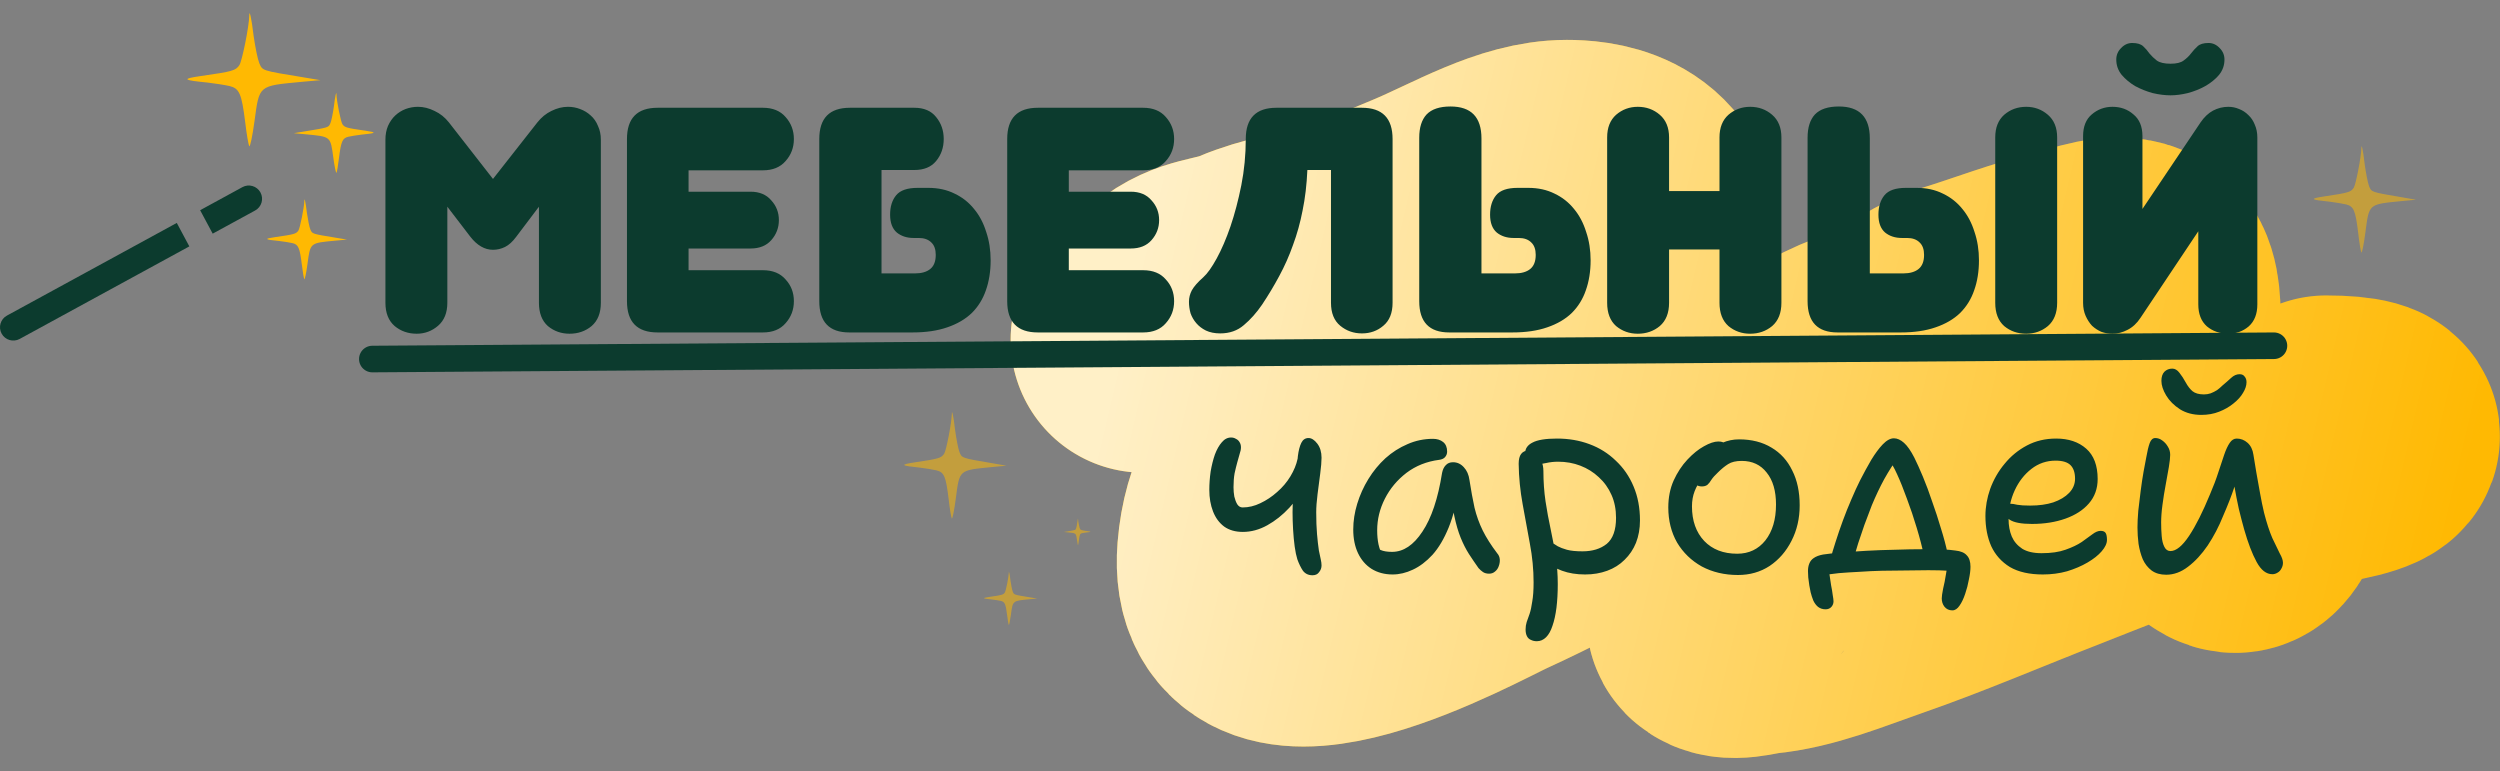 <svg width="94" height="29" viewBox="0 0 94 29" fill="none" xmlns="http://www.w3.org/2000/svg">
<rect x="0" y="0" width="94" height="29" fill="#808080" stroke="none"/>
<path d="M43 12.773C43.445 12.666 43.886 11.891 44.3 11.543C45.19 10.796 46.042 10.905 46.986 10.502C48.061 10.043 49.156 9.905 50.246 9.599C51.342 9.291 52.454 8.823 53.539 8.37C55.291 7.639 57.129 6.5 58.913 6.5C59.688 6.5 61.935 6.626 61.935 9.047C61.935 10.79 58.652 11.623 58.099 11.87C55.847 12.875 53.615 13.615 51.461 15.269C50.029 16.368 47.294 17.18 47.005 20.787C46.607 25.753 54.807 21.159 56.087 20.574C59.069 19.211 61.987 17.464 64.966 16.109C66.305 15.501 67.678 14.914 68.991 14.127C69.845 13.616 70.735 13.473 71.592 12.986C72.278 12.596 72.948 12.086 73.656 11.87C75.049 11.444 76.439 10.896 77.838 10.565C78.512 10.406 79.639 9.912 80.308 10.339C80.717 10.601 80.763 11.386 80.752 12.095C80.729 13.546 79.109 13.553 78.609 13.776C75.344 15.233 72.122 16.51 68.913 18.467C67.766 19.166 66.748 19.937 65.698 21.026C65.566 21.163 64.398 23.035 64.692 23.334C65.029 23.677 65.889 23.388 66.214 23.359C67.663 23.229 69.16 22.599 70.585 22.104C72.793 21.339 74.962 20.398 77.159 19.546C78.717 18.941 80.272 18.252 81.856 17.965C83.086 17.743 84.187 22.104 85.123 17.237C89.803 16.79 89.803 16.109 87.463 16.109" stroke="#FFB902" stroke-width="10" stroke-linecap="round"/>
<path d="M43 12.773C43.445 12.666 43.886 11.891 44.3 11.543C45.19 10.796 46.042 10.905 46.986 10.502C48.061 10.043 49.156 9.905 50.246 9.599C51.342 9.291 52.454 8.823 53.539 8.37C55.291 7.639 57.129 6.5 58.913 6.5C59.688 6.5 61.935 6.626 61.935 9.047C61.935 10.79 58.652 11.623 58.099 11.87C55.847 12.875 53.615 13.615 51.461 15.269C50.029 16.368 47.294 17.18 47.005 20.787C46.607 25.753 54.807 21.159 56.087 20.574C59.069 19.211 61.987 17.464 64.966 16.109C66.305 15.501 67.678 14.914 68.991 14.127C69.845 13.616 70.735 13.473 71.592 12.986C72.278 12.596 72.948 12.086 73.656 11.87C75.049 11.444 76.439 10.896 77.838 10.565C78.512 10.406 79.639 9.912 80.308 10.339C80.717 10.601 80.763 11.386 80.752 12.095C80.729 13.546 79.109 13.553 78.609 13.776C75.344 15.233 72.122 16.51 68.913 18.467C67.766 19.166 66.748 19.937 65.698 21.026C65.566 21.163 64.398 23.035 64.692 23.334C65.029 23.677 65.889 23.388 66.214 23.359C67.663 23.229 69.16 22.599 70.585 22.104C72.793 21.339 74.962 20.398 77.159 19.546C78.717 18.941 80.272 18.252 81.856 17.965C83.086 17.743 84.187 22.104 85.123 17.237C89.803 16.79 89.803 16.109 87.463 16.109" stroke="url(#paint0_linear_2225_257)" stroke-opacity="0.78" stroke-width="10" stroke-linecap="round"/>
<path d="M46.73 20C46.45 20 46.217 19.933 46.03 19.8C45.843 19.66 45.703 19.47 45.61 19.23C45.517 18.99 45.47 18.72 45.47 18.42C45.47 18.193 45.487 17.963 45.52 17.73C45.56 17.497 45.613 17.283 45.68 17.09C45.753 16.897 45.84 16.743 45.94 16.63C46.04 16.51 46.157 16.45 46.29 16.45C46.357 16.45 46.417 16.467 46.47 16.5C46.53 16.527 46.577 16.57 46.61 16.63C46.643 16.683 46.66 16.747 46.66 16.82C46.66 16.893 46.643 16.977 46.61 17.07C46.583 17.163 46.553 17.27 46.52 17.39C46.487 17.51 46.453 17.647 46.42 17.8C46.393 17.953 46.38 18.127 46.38 18.32C46.38 18.44 46.39 18.557 46.41 18.67C46.437 18.783 46.473 18.88 46.52 18.96C46.573 19.04 46.64 19.08 46.72 19.08C46.947 19.08 47.17 19.027 47.39 18.92C47.617 18.813 47.827 18.673 48.02 18.5C48.22 18.327 48.387 18.13 48.52 17.91C48.653 17.69 48.743 17.47 48.79 17.25L49.11 18.2C48.943 18.52 48.733 18.817 48.48 19.09C48.227 19.363 47.95 19.583 47.65 19.75C47.35 19.917 47.043 20 46.73 20ZM49.35 21.63C49.197 21.63 49.077 21.573 48.99 21.46C48.91 21.34 48.84 21.197 48.78 21.03C48.74 20.903 48.707 20.743 48.68 20.55C48.653 20.35 48.633 20.137 48.62 19.91C48.607 19.683 48.6 19.467 48.6 19.26C48.6 19.107 48.607 18.933 48.62 18.74C48.64 18.54 48.66 18.34 48.68 18.14C48.707 17.94 48.73 17.753 48.75 17.58C48.777 17.4 48.793 17.257 48.8 17.15C48.827 16.937 48.87 16.77 48.93 16.65C48.99 16.53 49.08 16.47 49.2 16.47C49.313 16.47 49.423 16.54 49.53 16.68C49.637 16.82 49.69 16.997 49.69 17.21C49.69 17.357 49.673 17.557 49.64 17.81C49.607 18.057 49.573 18.313 49.54 18.58C49.507 18.84 49.49 19.067 49.49 19.26C49.49 19.573 49.5 19.847 49.52 20.08C49.54 20.313 49.563 20.52 49.59 20.7C49.617 20.833 49.64 20.943 49.66 21.03C49.68 21.117 49.69 21.193 49.69 21.26C49.69 21.353 49.66 21.437 49.6 21.51C49.547 21.59 49.463 21.63 49.35 21.63ZM52.362 21.6C52.062 21.6 51.798 21.53 51.572 21.39C51.352 21.25 51.182 21.053 51.062 20.8C50.942 20.547 50.882 20.25 50.882 19.91C50.882 19.59 50.932 19.267 51.032 18.94C51.132 18.613 51.272 18.303 51.452 18.01C51.632 17.717 51.845 17.457 52.092 17.23C52.345 17.003 52.622 16.827 52.922 16.7C53.222 16.567 53.542 16.5 53.882 16.5C54.035 16.5 54.162 16.54 54.262 16.62C54.362 16.7 54.412 16.82 54.412 16.98C54.412 17.06 54.385 17.13 54.332 17.19C54.285 17.243 54.212 17.277 54.112 17.29C53.645 17.35 53.235 17.513 52.882 17.78C52.535 18.047 52.265 18.37 52.072 18.75C51.879 19.13 51.782 19.527 51.782 19.94C51.782 20.133 51.798 20.31 51.832 20.47C51.865 20.623 51.938 20.823 52.052 21.07L51.532 20.38C51.685 20.533 51.812 20.633 51.912 20.68C52.019 20.727 52.162 20.75 52.342 20.75C52.769 20.75 53.148 20.497 53.482 19.99C53.822 19.483 54.069 18.747 54.222 17.78C54.248 17.653 54.295 17.557 54.362 17.49C54.428 17.417 54.519 17.38 54.632 17.38C54.792 17.38 54.928 17.443 55.042 17.57C55.155 17.69 55.225 17.85 55.252 18.05C55.312 18.437 55.375 18.783 55.442 19.09C55.515 19.39 55.618 19.677 55.752 19.95C55.885 20.217 56.065 20.5 56.292 20.8C56.352 20.867 56.385 20.943 56.392 21.03C56.398 21.117 56.385 21.203 56.352 21.29C56.325 21.37 56.279 21.437 56.212 21.49C56.152 21.543 56.078 21.57 55.992 21.57C55.898 21.57 55.822 21.55 55.762 21.51C55.702 21.47 55.645 21.42 55.592 21.36C55.465 21.18 55.345 21.003 55.232 20.83C55.118 20.65 55.015 20.447 54.922 20.22C54.828 19.987 54.748 19.713 54.682 19.4C54.615 19.08 54.569 18.703 54.542 18.27L54.872 18.26C54.779 18.873 54.645 19.397 54.472 19.83C54.298 20.257 54.095 20.6 53.862 20.86C53.629 21.113 53.382 21.3 53.122 21.42C52.868 21.54 52.615 21.6 52.362 21.6ZM59.602 21.6C59.276 21.6 58.986 21.553 58.733 21.46C58.479 21.367 58.276 21.25 58.123 21.11C57.976 20.963 57.903 20.807 57.903 20.64C57.903 20.56 57.922 20.49 57.962 20.43C58.002 20.37 58.069 20.34 58.163 20.34C58.229 20.34 58.292 20.36 58.352 20.4C58.413 20.44 58.486 20.487 58.572 20.54C58.659 20.587 58.773 20.63 58.913 20.67C59.059 20.71 59.256 20.73 59.502 20.73C59.876 20.73 60.179 20.637 60.413 20.45C60.646 20.257 60.763 19.93 60.763 19.47C60.763 19.15 60.706 18.863 60.593 18.61C60.479 18.35 60.319 18.127 60.112 17.94C59.913 17.753 59.682 17.61 59.422 17.51C59.163 17.41 58.883 17.36 58.583 17.36C58.429 17.36 58.279 17.377 58.133 17.41C57.986 17.443 57.859 17.46 57.752 17.46C57.672 17.46 57.599 17.443 57.532 17.41C57.472 17.37 57.426 17.317 57.392 17.25C57.359 17.183 57.343 17.117 57.343 17.05C57.343 16.87 57.436 16.733 57.623 16.64C57.809 16.54 58.116 16.49 58.542 16.49C58.983 16.49 59.389 16.56 59.763 16.7C60.142 16.84 60.472 17.047 60.752 17.32C61.039 17.587 61.263 17.91 61.422 18.29C61.583 18.67 61.663 19.097 61.663 19.57C61.663 19.877 61.612 20.157 61.513 20.41C61.413 20.657 61.269 20.87 61.083 21.05C60.903 21.23 60.686 21.367 60.432 21.46C60.179 21.553 59.903 21.6 59.602 21.6ZM57.782 24.11C57.703 24.11 57.629 24.093 57.562 24.06C57.496 24.033 57.446 23.987 57.413 23.92C57.379 23.853 57.362 23.77 57.362 23.67C57.362 23.57 57.376 23.477 57.403 23.39C57.436 23.303 57.472 23.2 57.513 23.08C57.553 22.96 57.586 22.807 57.612 22.62C57.646 22.433 57.663 22.193 57.663 21.9C57.663 21.413 57.616 20.927 57.523 20.44C57.436 19.953 57.346 19.46 57.252 18.96C57.159 18.453 57.109 17.947 57.102 17.44C57.102 17.273 57.133 17.15 57.193 17.07C57.259 16.983 57.352 16.94 57.472 16.94C57.579 16.94 57.672 16.977 57.752 17.05C57.839 17.117 57.906 17.21 57.953 17.33C58.006 17.443 58.032 17.57 58.032 17.71C58.032 18.11 58.059 18.49 58.112 18.85C58.166 19.203 58.229 19.55 58.303 19.89C58.376 20.23 58.439 20.57 58.492 20.91C58.546 21.25 58.572 21.6 58.572 21.96C58.572 22.287 58.556 22.583 58.523 22.85C58.489 23.117 58.439 23.343 58.373 23.53C58.312 23.717 58.233 23.86 58.133 23.96C58.032 24.06 57.916 24.11 57.782 24.11ZM65.348 21.62C64.841 21.62 64.388 21.513 63.988 21.3C63.595 21.08 63.285 20.78 63.058 20.4C62.838 20.013 62.728 19.573 62.728 19.08C62.728 18.707 62.795 18.37 62.928 18.07C63.068 17.763 63.241 17.5 63.448 17.28C63.655 17.06 63.861 16.893 64.068 16.78C64.281 16.66 64.461 16.6 64.608 16.6C64.681 16.6 64.741 16.61 64.788 16.63C64.841 16.65 64.885 16.683 64.918 16.73C64.951 16.77 64.968 16.827 64.968 16.9C64.968 17.033 64.938 17.153 64.878 17.26C64.825 17.367 64.711 17.467 64.538 17.56C64.325 17.687 64.151 17.827 64.018 17.98C63.885 18.127 63.785 18.29 63.718 18.47C63.651 18.643 63.618 18.833 63.618 19.04C63.618 19.58 63.771 20.013 64.078 20.34C64.385 20.66 64.798 20.82 65.318 20.82C65.758 20.82 66.111 20.653 66.378 20.32C66.645 19.98 66.778 19.53 66.778 18.97C66.778 18.457 66.661 18.057 66.428 17.77C66.201 17.477 65.888 17.33 65.488 17.33C65.275 17.33 65.105 17.37 64.978 17.45C64.851 17.53 64.721 17.637 64.588 17.77C64.481 17.87 64.401 17.96 64.348 18.04C64.301 18.12 64.251 18.183 64.198 18.23C64.145 18.27 64.075 18.29 63.988 18.29C63.895 18.29 63.818 18.263 63.758 18.21C63.705 18.15 63.678 18.05 63.678 17.91C63.678 17.757 63.725 17.6 63.818 17.44C63.918 17.273 64.048 17.123 64.208 16.99C64.375 16.85 64.558 16.737 64.758 16.65C64.958 16.563 65.168 16.52 65.388 16.52C65.861 16.52 66.268 16.623 66.608 16.83C66.948 17.03 67.208 17.317 67.388 17.69C67.575 18.057 67.668 18.493 67.668 19C67.668 19.493 67.565 19.94 67.358 20.34C67.158 20.733 66.885 21.047 66.538 21.28C66.191 21.507 65.795 21.62 65.348 21.62ZM68.82 21.04C68.873 20.84 68.94 20.617 69.02 20.37C69.1 20.117 69.19 19.853 69.29 19.58C69.39 19.307 69.497 19.04 69.61 18.78C69.723 18.513 69.833 18.273 69.94 18.06C70.08 17.787 70.22 17.53 70.36 17.29C70.507 17.05 70.65 16.857 70.79 16.71C70.937 16.557 71.077 16.48 71.21 16.48C71.337 16.48 71.463 16.537 71.59 16.65C71.717 16.763 71.847 16.95 71.98 17.21C72.073 17.397 72.18 17.633 72.3 17.92C72.42 18.207 72.537 18.52 72.65 18.86C72.77 19.193 72.88 19.53 72.98 19.87C73.087 20.21 73.17 20.523 73.23 20.81L72.34 20.89C72.273 20.57 72.183 20.223 72.07 19.85C71.957 19.47 71.833 19.103 71.7 18.75C71.573 18.397 71.45 18.09 71.33 17.83C71.21 17.563 71.103 17.383 71.01 17.29L71.36 17.21C71.193 17.437 71.023 17.703 70.85 18.01C70.683 18.317 70.527 18.647 70.38 19C70.28 19.26 70.187 19.507 70.1 19.74C70.02 19.973 69.943 20.2 69.87 20.42C69.803 20.633 69.74 20.853 69.68 21.08L68.82 21.04ZM73.41 22.95C73.283 22.95 73.183 22.903 73.11 22.81C73.043 22.723 73.01 22.62 73.01 22.5C73.01 22.427 73.027 22.307 73.06 22.14C73.1 21.98 73.137 21.793 73.17 21.58C73.21 21.373 73.23 21.163 73.23 20.95L73.7 21.5C73.6 21.487 73.45 21.473 73.25 21.46C73.057 21.447 72.81 21.44 72.51 21.44C72.23 21.44 71.94 21.443 71.64 21.45C71.347 21.45 71.057 21.453 70.77 21.46C70.483 21.467 70.2 21.48 69.92 21.5C69.647 21.513 69.387 21.53 69.14 21.55C68.9 21.577 68.68 21.607 68.48 21.64L68.76 21.29C68.76 21.377 68.77 21.483 68.79 21.61C68.81 21.743 68.83 21.877 68.85 22.01C68.877 22.143 68.897 22.263 68.91 22.37C68.93 22.483 68.94 22.563 68.94 22.61C68.94 22.69 68.913 22.76 68.86 22.82C68.807 22.88 68.733 22.91 68.64 22.91C68.533 22.91 68.44 22.88 68.36 22.82C68.287 22.76 68.227 22.68 68.18 22.58C68.14 22.48 68.107 22.377 68.08 22.27C68.067 22.197 68.05 22.11 68.03 22.01C68.017 21.91 68.003 21.81 67.99 21.71C67.983 21.61 67.98 21.53 67.98 21.47C67.98 21.363 67.997 21.27 68.03 21.19C68.063 21.103 68.12 21.033 68.2 20.98C68.287 20.92 68.403 20.877 68.55 20.85C68.717 20.823 68.94 20.8 69.22 20.78C69.507 20.753 69.823 20.73 70.17 20.71C70.523 20.69 70.887 20.677 71.26 20.67C71.633 20.657 71.993 20.65 72.34 20.65C72.453 20.65 72.573 20.65 72.7 20.65C72.833 20.65 72.967 20.653 73.1 20.66C73.24 20.667 73.38 20.68 73.52 20.7C73.72 20.72 73.863 20.78 73.95 20.88C74.043 20.973 74.09 21.117 74.09 21.31C74.09 21.443 74.07 21.603 74.03 21.79C73.997 21.977 73.95 22.157 73.89 22.33C73.83 22.51 73.76 22.657 73.68 22.77C73.6 22.89 73.51 22.95 73.41 22.95ZM76.812 21.6C76.305 21.6 75.892 21.507 75.572 21.32C75.258 21.127 75.025 20.867 74.872 20.54C74.725 20.207 74.652 19.827 74.652 19.4C74.652 19.06 74.712 18.72 74.832 18.38C74.959 18.033 75.138 17.72 75.372 17.44C75.605 17.153 75.885 16.923 76.212 16.75C76.538 16.577 76.905 16.49 77.312 16.49C77.778 16.49 78.155 16.617 78.442 16.87C78.728 17.123 78.872 17.503 78.872 18.01C78.872 18.37 78.762 18.677 78.542 18.93C78.329 19.177 78.035 19.367 77.662 19.5C77.288 19.633 76.868 19.7 76.402 19.7C76.002 19.7 75.722 19.647 75.562 19.54C75.402 19.427 75.322 19.303 75.322 19.17C75.322 19.09 75.342 19.033 75.382 19C75.422 18.96 75.489 18.94 75.582 18.94C75.655 18.94 75.745 18.953 75.852 18.98C75.965 19 76.125 19.01 76.332 19.01C76.665 19.01 76.955 18.97 77.202 18.89C77.455 18.803 77.655 18.683 77.802 18.53C77.948 18.377 78.022 18.2 78.022 18C78.022 17.773 77.965 17.603 77.852 17.49C77.739 17.377 77.552 17.32 77.292 17.32C76.952 17.32 76.648 17.423 76.382 17.63C76.115 17.837 75.905 18.107 75.752 18.44C75.599 18.773 75.522 19.133 75.522 19.52C75.522 19.76 75.562 19.977 75.642 20.17C75.722 20.357 75.852 20.51 76.032 20.63C76.212 20.743 76.455 20.8 76.762 20.8C77.122 20.8 77.422 20.757 77.662 20.67C77.909 20.583 78.112 20.487 78.272 20.38C78.432 20.267 78.565 20.17 78.672 20.09C78.785 20.003 78.888 19.96 78.982 19.96C79.075 19.96 79.138 19.987 79.172 20.04C79.205 20.093 79.222 20.18 79.222 20.3C79.222 20.433 79.155 20.577 79.022 20.73C78.895 20.877 78.719 21.017 78.492 21.15C78.265 21.283 78.008 21.393 77.722 21.48C77.435 21.56 77.132 21.6 76.812 21.6ZM82.769 15.6C82.462 15.6 82.195 15.53 81.969 15.39C81.742 15.243 81.569 15.07 81.449 14.87C81.329 14.67 81.269 14.487 81.269 14.32C81.269 14.173 81.305 14.06 81.379 13.98C81.459 13.9 81.559 13.86 81.679 13.86C81.779 13.86 81.869 13.913 81.949 14.02C82.029 14.12 82.109 14.243 82.189 14.39C82.262 14.523 82.345 14.63 82.439 14.71C82.539 14.79 82.682 14.83 82.869 14.83C82.955 14.83 83.039 14.817 83.119 14.79C83.205 14.757 83.285 14.717 83.359 14.67C83.432 14.617 83.499 14.56 83.559 14.5C83.679 14.4 83.789 14.303 83.889 14.21C83.989 14.117 84.095 14.07 84.209 14.07C84.295 14.07 84.359 14.1 84.399 14.16C84.445 14.213 84.469 14.283 84.469 14.37C84.469 14.497 84.425 14.63 84.339 14.77C84.259 14.91 84.139 15.043 83.979 15.17C83.825 15.297 83.645 15.4 83.439 15.48C83.239 15.56 83.015 15.6 82.769 15.6ZM81.449 21.61C81.229 21.61 81.045 21.557 80.899 21.45C80.759 21.343 80.649 21.203 80.569 21.03C80.495 20.85 80.442 20.657 80.409 20.45C80.382 20.237 80.369 20.03 80.369 19.83C80.369 19.657 80.379 19.45 80.399 19.21C80.425 18.97 80.455 18.72 80.489 18.46C80.522 18.2 80.559 17.957 80.599 17.73C80.639 17.503 80.672 17.327 80.699 17.2C80.739 16.967 80.782 16.787 80.829 16.66C80.875 16.533 80.945 16.47 81.039 16.47C81.132 16.47 81.219 16.5 81.299 16.56C81.385 16.62 81.455 16.697 81.509 16.79C81.569 16.883 81.599 16.987 81.599 17.1C81.599 17.207 81.582 17.36 81.549 17.56C81.515 17.76 81.475 17.983 81.429 18.23C81.382 18.477 81.342 18.727 81.309 18.98C81.275 19.227 81.259 19.45 81.259 19.65C81.259 19.817 81.265 19.983 81.279 20.15C81.292 20.317 81.325 20.453 81.379 20.56C81.432 20.667 81.509 20.72 81.609 20.72C81.822 20.72 82.055 20.53 82.309 20.15C82.562 19.77 82.825 19.247 83.099 18.58C83.225 18.287 83.329 18.013 83.409 17.76C83.495 17.507 83.569 17.287 83.629 17.1C83.695 16.907 83.765 16.757 83.839 16.65C83.912 16.543 83.999 16.49 84.099 16.49C84.252 16.49 84.389 16.543 84.509 16.65C84.629 16.757 84.702 16.907 84.729 17.1C84.762 17.293 84.799 17.517 84.839 17.77C84.885 18.023 84.932 18.283 84.979 18.55C85.025 18.81 85.075 19.053 85.129 19.28C85.229 19.667 85.332 19.983 85.439 20.23C85.552 20.47 85.645 20.663 85.719 20.81C85.799 20.95 85.839 21.067 85.839 21.16C85.839 21.24 85.819 21.313 85.779 21.38C85.745 21.447 85.699 21.497 85.639 21.53C85.579 21.57 85.512 21.59 85.439 21.59C85.212 21.59 85.015 21.437 84.849 21.13C84.682 20.823 84.525 20.413 84.379 19.9C84.312 19.66 84.245 19.403 84.179 19.13C84.119 18.857 84.065 18.583 84.019 18.31C83.972 18.037 83.935 17.783 83.909 17.55H84.249C84.182 17.79 84.099 18.057 83.999 18.35C83.905 18.637 83.769 18.987 83.589 19.4C83.429 19.8 83.235 20.17 83.009 20.51C82.782 20.843 82.535 21.11 82.269 21.31C82.009 21.51 81.735 21.61 81.449 21.61Z" fill="#0C3B2E"/>
<g opacity="0.53">
<path d="M35.788 15.566C35.782 15.899 35.58 16.936 35.501 17.06C35.39 17.223 35.312 17.249 34.386 17.386C33.825 17.471 33.864 17.51 34.581 17.582C34.797 17.608 35.077 17.654 35.214 17.686C35.501 17.758 35.567 17.908 35.671 18.782C35.71 19.128 35.762 19.448 35.788 19.493C35.808 19.539 35.88 19.2 35.938 18.743C36.082 17.654 36.043 17.686 37.289 17.562L37.843 17.51L37.354 17.425C36.128 17.216 36.173 17.23 36.075 16.995C36.03 16.877 35.958 16.505 35.912 16.173C35.854 15.644 35.788 15.364 35.788 15.566Z" fill="#FFB902"/>
<path d="M40.535 19.517C40.536 19.6 40.589 19.859 40.609 19.89C40.638 19.931 40.659 19.938 40.9 19.972C41.046 19.993 41.035 20.003 40.849 20.021C40.793 20.027 40.72 20.039 40.684 20.047C40.609 20.065 40.592 20.102 40.565 20.321C40.555 20.408 40.541 20.488 40.535 20.499C40.53 20.51 40.511 20.425 40.496 20.311C40.458 20.039 40.468 20.047 40.144 20.016L40 20.003L40.127 19.982C40.446 19.929 40.434 19.933 40.46 19.874C40.472 19.845 40.491 19.752 40.502 19.668C40.518 19.536 40.535 19.466 40.535 19.517Z" fill="#FFB902"/>
<path d="M37.931 21.533C37.927 21.699 37.822 22.218 37.781 22.28C37.724 22.362 37.683 22.375 37.201 22.444C36.909 22.486 36.929 22.506 37.303 22.542C37.415 22.555 37.561 22.578 37.632 22.594C37.781 22.63 37.815 22.705 37.87 23.142C37.89 23.315 37.917 23.475 37.931 23.498C37.941 23.521 37.978 23.351 38.009 23.123C38.083 22.578 38.063 22.594 38.711 22.532L39 22.506L38.745 22.463C38.107 22.359 38.131 22.365 38.08 22.248C38.056 22.189 38.019 22.003 37.995 21.837C37.965 21.572 37.931 21.432 37.931 21.533Z" fill="#FFB902"/>
<path d="M88.788 5.566C88.782 5.899 88.58 6.936 88.501 7.06C88.39 7.223 88.312 7.249 87.386 7.386C86.825 7.471 86.864 7.51 87.581 7.582C87.797 7.608 88.077 7.654 88.214 7.686C88.501 7.758 88.567 7.908 88.671 8.782C88.71 9.128 88.762 9.448 88.788 9.493C88.808 9.539 88.88 9.2 88.938 8.743C89.082 7.654 89.043 7.686 90.289 7.562L90.843 7.51L90.354 7.425C89.128 7.216 89.173 7.23 89.075 6.995C89.03 6.877 88.958 6.505 88.912 6.173C88.854 5.644 88.788 5.364 88.788 5.566Z" fill="#FFB902"/>
</g>
<path d="M18.536 9.392C18.224 9.392 17.94 9.228 17.684 8.9L16.82 7.772V11.384C16.82 11.76 16.704 12.048 16.472 12.248C16.24 12.448 15.972 12.548 15.668 12.548C15.348 12.548 15.072 12.452 14.84 12.26C14.608 12.06 14.492 11.768 14.492 11.384V5.252C14.492 5.06 14.524 4.888 14.588 4.736C14.66 4.576 14.752 4.444 14.864 4.34C14.976 4.236 15.104 4.156 15.248 4.1C15.4 4.044 15.556 4.016 15.716 4.016C15.924 4.016 16.132 4.068 16.34 4.172C16.548 4.268 16.728 4.412 16.88 4.604L18.536 6.728L20.204 4.604C20.356 4.412 20.532 4.268 20.732 4.172C20.94 4.068 21.148 4.016 21.356 4.016C21.516 4.016 21.668 4.044 21.812 4.1C21.964 4.156 22.096 4.236 22.208 4.34C22.328 4.444 22.42 4.576 22.484 4.736C22.556 4.888 22.592 5.06 22.592 5.252V11.384C22.592 11.768 22.476 12.06 22.244 12.26C22.012 12.452 21.736 12.548 21.416 12.548C21.104 12.548 20.832 12.452 20.6 12.26C20.376 12.06 20.264 11.768 20.264 11.384V7.772L19.412 8.9C19.276 9.084 19.136 9.212 18.992 9.284C18.848 9.356 18.696 9.392 18.536 9.392ZM24.726 12.5C23.958 12.5 23.574 12.108 23.574 11.324V5.228C23.574 4.444 23.958 4.052 24.726 4.052H28.686C29.054 4.052 29.338 4.168 29.538 4.4C29.746 4.632 29.85 4.908 29.85 5.228C29.85 5.548 29.746 5.824 29.538 6.056C29.338 6.288 29.054 6.404 28.686 6.404H25.89V7.208H28.218C28.554 7.208 28.814 7.316 28.998 7.532C29.19 7.74 29.286 7.988 29.286 8.276C29.286 8.564 29.19 8.816 28.998 9.032C28.814 9.24 28.554 9.344 28.218 9.344H25.89V10.16H28.686C29.054 10.16 29.338 10.276 29.538 10.508C29.746 10.732 29.85 11.004 29.85 11.324C29.85 11.644 29.746 11.92 29.538 12.152C29.338 12.384 29.054 12.5 28.686 12.5H24.726ZM31.933 12.5C31.18 12.5 30.805 12.108 30.805 11.324V5.228C30.805 4.444 31.189 4.052 31.956 4.052H34.38C34.74 4.052 35.013 4.168 35.197 4.4C35.389 4.632 35.484 4.908 35.484 5.228C35.484 5.548 35.389 5.824 35.197 6.056C35.013 6.28 34.74 6.392 34.38 6.392H33.145V10.28H34.404C34.653 10.28 34.844 10.224 34.98 10.112C35.117 10 35.184 9.824 35.184 9.584C35.184 9.376 35.129 9.22 35.017 9.116C34.904 9.004 34.748 8.948 34.548 8.948H34.356C34.1 8.948 33.889 8.88 33.721 8.744C33.553 8.6 33.468 8.376 33.468 8.072C33.468 7.768 33.544 7.524 33.697 7.34C33.849 7.156 34.117 7.064 34.501 7.064H34.908C35.276 7.064 35.605 7.136 35.892 7.28C36.181 7.416 36.425 7.608 36.624 7.856C36.825 8.096 36.977 8.384 37.081 8.72C37.193 9.048 37.248 9.404 37.248 9.788C37.248 10.204 37.188 10.58 37.069 10.916C36.956 11.244 36.781 11.528 36.541 11.768C36.3 12 35.992 12.18 35.617 12.308C35.248 12.436 34.812 12.5 34.309 12.5H31.933ZM39.023 12.5C38.255 12.5 37.871 12.108 37.871 11.324V5.228C37.871 4.444 38.255 4.052 39.023 4.052H42.983C43.351 4.052 43.635 4.168 43.835 4.4C44.043 4.632 44.147 4.908 44.147 5.228C44.147 5.548 44.043 5.824 43.835 6.056C43.635 6.288 43.351 6.404 42.983 6.404H40.187V7.208H42.515C42.851 7.208 43.111 7.316 43.295 7.532C43.487 7.74 43.583 7.988 43.583 8.276C43.583 8.564 43.487 8.816 43.295 9.032C43.111 9.24 42.851 9.344 42.515 9.344H40.187V10.16H42.983C43.351 10.16 43.635 10.276 43.835 10.508C44.043 10.732 44.147 11.004 44.147 11.324C44.147 11.644 44.043 11.92 43.835 12.152C43.635 12.384 43.351 12.5 42.983 12.5H39.023ZM51.209 4.052C51.977 4.052 52.361 4.444 52.361 5.228V11.384C52.361 11.768 52.245 12.056 52.013 12.248C51.789 12.44 51.521 12.536 51.209 12.536C50.897 12.536 50.625 12.44 50.393 12.248C50.161 12.056 50.045 11.768 50.045 11.384V6.392H49.157C49.133 6.944 49.073 7.452 48.977 7.916C48.889 8.372 48.769 8.804 48.617 9.212C48.473 9.62 48.301 10.008 48.101 10.376C47.909 10.736 47.693 11.096 47.453 11.456C47.245 11.76 47.017 12.016 46.769 12.224C46.529 12.432 46.233 12.536 45.881 12.536C45.673 12.536 45.493 12.5 45.341 12.428C45.197 12.356 45.077 12.264 44.981 12.152C44.885 12.04 44.813 11.916 44.765 11.78C44.725 11.636 44.705 11.492 44.705 11.348C44.705 11.196 44.741 11.052 44.813 10.916C44.893 10.772 45.037 10.608 45.245 10.424C45.397 10.288 45.565 10.052 45.749 9.716C45.933 9.38 46.105 8.98 46.265 8.516C46.425 8.044 46.561 7.528 46.673 6.968C46.785 6.4 46.841 5.82 46.841 5.228C46.841 4.444 47.225 4.052 47.993 4.052H51.209ZM55.703 10.28H56.963C57.211 10.28 57.403 10.224 57.539 10.112C57.675 10 57.743 9.824 57.743 9.584C57.743 9.376 57.687 9.22 57.575 9.116C57.463 9.004 57.307 8.948 57.107 8.948H56.915C56.659 8.948 56.447 8.88 56.279 8.744C56.111 8.6 56.027 8.376 56.027 8.072C56.027 7.768 56.103 7.524 56.255 7.34C56.407 7.156 56.675 7.064 57.059 7.064H57.467C57.835 7.064 58.163 7.136 58.451 7.28C58.739 7.416 58.983 7.608 59.183 7.856C59.383 8.096 59.535 8.384 59.639 8.72C59.751 9.048 59.807 9.404 59.807 9.788C59.807 10.204 59.747 10.58 59.627 10.916C59.515 11.244 59.339 11.528 59.099 11.768C58.859 12 58.551 12.18 58.175 12.308C57.807 12.436 57.371 12.5 56.867 12.5H54.491C53.739 12.5 53.363 12.108 53.363 11.324V5.18C53.363 4.796 53.455 4.504 53.639 4.304C53.831 4.104 54.131 4.004 54.539 4.004C55.315 4.004 55.703 4.404 55.703 5.204V10.28ZM66.981 11.384C66.981 11.768 66.865 12.06 66.633 12.26C66.401 12.452 66.125 12.548 65.805 12.548C65.493 12.548 65.221 12.452 64.989 12.26C64.765 12.06 64.653 11.768 64.653 11.384V9.38H62.757V11.384C62.757 11.768 62.641 12.06 62.409 12.26C62.177 12.452 61.901 12.548 61.581 12.548C61.269 12.548 60.997 12.452 60.765 12.26C60.541 12.06 60.429 11.768 60.429 11.384V5.168C60.429 4.8 60.541 4.516 60.765 4.316C60.997 4.116 61.269 4.016 61.581 4.016C61.901 4.016 62.177 4.116 62.409 4.316C62.641 4.516 62.757 4.8 62.757 5.168V7.184H64.653V5.168C64.653 4.8 64.765 4.516 64.989 4.316C65.221 4.116 65.493 4.016 65.805 4.016C66.125 4.016 66.401 4.116 66.633 4.316C66.865 4.516 66.981 4.8 66.981 5.168V11.384ZM70.305 10.28H71.565C71.813 10.28 72.005 10.224 72.141 10.112C72.277 10 72.345 9.824 72.345 9.584C72.345 9.376 72.289 9.22 72.177 9.116C72.065 9.004 71.909 8.948 71.709 8.948H71.517C71.261 8.948 71.049 8.88 70.881 8.744C70.713 8.6 70.629 8.376 70.629 8.072C70.629 7.768 70.705 7.524 70.857 7.34C71.009 7.156 71.277 7.064 71.661 7.064H72.069C72.437 7.064 72.765 7.136 73.053 7.28C73.341 7.416 73.585 7.608 73.785 7.856C73.985 8.096 74.137 8.384 74.241 8.72C74.353 9.048 74.409 9.404 74.409 9.788C74.409 10.204 74.349 10.58 74.229 10.916C74.117 11.244 73.941 11.528 73.701 11.768C73.461 12 73.153 12.18 72.777 12.308C72.409 12.436 71.973 12.5 71.469 12.5H69.093C68.341 12.5 67.965 12.108 67.965 11.324V5.18C67.965 4.796 68.057 4.504 68.241 4.304C68.433 4.104 68.733 4.004 69.141 4.004C69.917 4.004 70.305 4.404 70.305 5.204V10.28ZM77.349 11.384C77.349 11.768 77.233 12.06 77.001 12.26C76.769 12.452 76.497 12.548 76.185 12.548C75.865 12.548 75.589 12.452 75.357 12.26C75.133 12.06 75.021 11.768 75.021 11.384V5.168C75.021 4.8 75.133 4.516 75.357 4.316C75.589 4.116 75.865 4.016 76.185 4.016C76.497 4.016 76.769 4.116 77.001 4.316C77.233 4.516 77.349 4.8 77.349 5.168V11.384ZM80.556 7.856L82.74 4.604C82.876 4.404 83.032 4.256 83.208 4.16C83.392 4.064 83.584 4.016 83.784 4.016C83.928 4.016 84.064 4.044 84.192 4.1C84.32 4.148 84.436 4.224 84.54 4.328C84.644 4.424 84.724 4.544 84.78 4.688C84.844 4.832 84.876 4.992 84.876 5.168V11.444C84.876 11.804 84.768 12.08 84.552 12.272C84.336 12.456 84.08 12.548 83.784 12.548C83.472 12.548 83.204 12.456 82.98 12.272C82.764 12.08 82.656 11.804 82.656 11.444V8.696L80.484 11.948C80.348 12.156 80.184 12.308 79.992 12.404C79.808 12.5 79.62 12.548 79.428 12.548C79.284 12.548 79.144 12.524 79.008 12.476C78.88 12.42 78.764 12.344 78.66 12.248C78.564 12.144 78.484 12.02 78.42 11.876C78.356 11.732 78.324 11.568 78.324 11.384V5.12C78.324 4.76 78.432 4.488 78.648 4.304C78.872 4.112 79.132 4.016 79.428 4.016C79.74 4.016 80.004 4.112 80.22 4.304C80.444 4.488 80.556 4.76 80.556 5.12V7.856ZM83.04 1.616C83.2 1.616 83.34 1.68 83.46 1.808C83.58 1.928 83.64 2.072 83.64 2.24C83.64 2.456 83.572 2.648 83.436 2.816C83.3 2.976 83.128 3.116 82.92 3.236C82.72 3.348 82.5 3.436 82.26 3.5C82.028 3.556 81.812 3.584 81.612 3.584C81.404 3.584 81.18 3.556 80.94 3.5C80.708 3.436 80.488 3.348 80.28 3.236C80.08 3.116 79.912 2.976 79.776 2.816C79.64 2.648 79.572 2.456 79.572 2.24C79.572 2.072 79.632 1.928 79.752 1.808C79.872 1.68 80.012 1.616 80.172 1.616C80.356 1.616 80.492 1.656 80.58 1.736C80.668 1.816 80.748 1.908 80.82 2.012C80.9 2.108 80.992 2.196 81.096 2.276C81.208 2.356 81.38 2.396 81.612 2.396C81.836 2.396 82 2.356 82.104 2.276C82.216 2.196 82.308 2.108 82.38 2.012C82.46 1.908 82.544 1.816 82.632 1.736C82.72 1.656 82.856 1.616 83.04 1.616Z" fill="#0C3B2E"/>
<path d="M9.373 0.582C9.365 0.999 9.102 2.296 9 2.451C8.856 2.655 8.754 2.688 7.549 2.859C6.819 2.965 6.87 3.014 7.803 3.104C8.083 3.137 8.448 3.194 8.627 3.234C9 3.324 9.085 3.512 9.221 4.605C9.272 5.038 9.339 5.438 9.373 5.495C9.399 5.552 9.492 5.128 9.569 4.556C9.755 3.194 9.704 3.234 11.325 3.079L12.047 3.014L11.41 2.908C9.815 2.647 9.874 2.663 9.747 2.369C9.687 2.223 9.594 1.757 9.535 1.341C9.458 0.68 9.373 0.329 9.373 0.582Z" fill="#FFB902"/>
<path d="M12.651 3.549C12.656 3.799 12.814 4.578 12.875 4.671C12.962 4.793 13.023 4.813 13.746 4.915C14.184 4.979 14.153 5.008 13.593 5.062C13.425 5.082 13.206 5.116 13.099 5.141C12.875 5.195 12.824 5.307 12.743 5.963C12.712 6.223 12.671 6.463 12.651 6.497C12.636 6.531 12.58 6.277 12.534 5.934C12.422 5.116 12.452 5.141 11.48 5.048L11.047 5.008L11.429 4.945C12.386 4.788 12.351 4.798 12.427 4.622C12.463 4.534 12.519 4.254 12.554 4.005C12.6 3.608 12.651 3.398 12.651 3.549Z" fill="#FFB902"/>
<path d="M11.443 7.549C11.438 7.799 11.28 8.578 11.219 8.671C11.132 8.793 11.071 8.813 10.348 8.915C9.91 8.979 9.941 9.008 10.501 9.062C10.669 9.082 10.888 9.116 10.995 9.141C11.219 9.195 11.27 9.307 11.351 9.963C11.382 10.223 11.422 10.463 11.443 10.497C11.458 10.531 11.514 10.277 11.56 9.934C11.672 9.116 11.641 9.141 12.614 9.048L13.047 9.008L12.665 8.945C11.708 8.788 11.743 8.798 11.667 8.622C11.631 8.534 11.575 8.254 11.54 8.005C11.494 7.608 11.443 7.398 11.443 7.549Z" fill="#FFB902"/>
<path fill-rule="evenodd" clip-rule="evenodd" d="M7.997 8.785L9.594 7.914C9.836 7.782 9.925 7.478 9.793 7.236C9.661 6.994 9.357 6.904 9.115 7.036L7.525 7.904L7.997 8.785ZM6.647 8.382L0.261 11.866C0.018 11.998 -0.071 12.302 0.061 12.544C0.193 12.787 0.497 12.876 0.74 12.744L7.119 9.264L6.647 8.382Z" fill="#0C3B2E"/>
<path d="M14 13.5L85.5 13" stroke="#0C3B2E" stroke-linecap="round" stroke-linejoin="round"/>
<defs>
<linearGradient id="paint0_linear_2225_257" x1="92" y1="21" x2="43" y2="9.5" gradientUnits="userSpaceOnUse">
<stop stop-color="white" stop-opacity="0"/>
<stop offset="1" stop-color="white"/>
</linearGradient>
</defs>
</svg>
